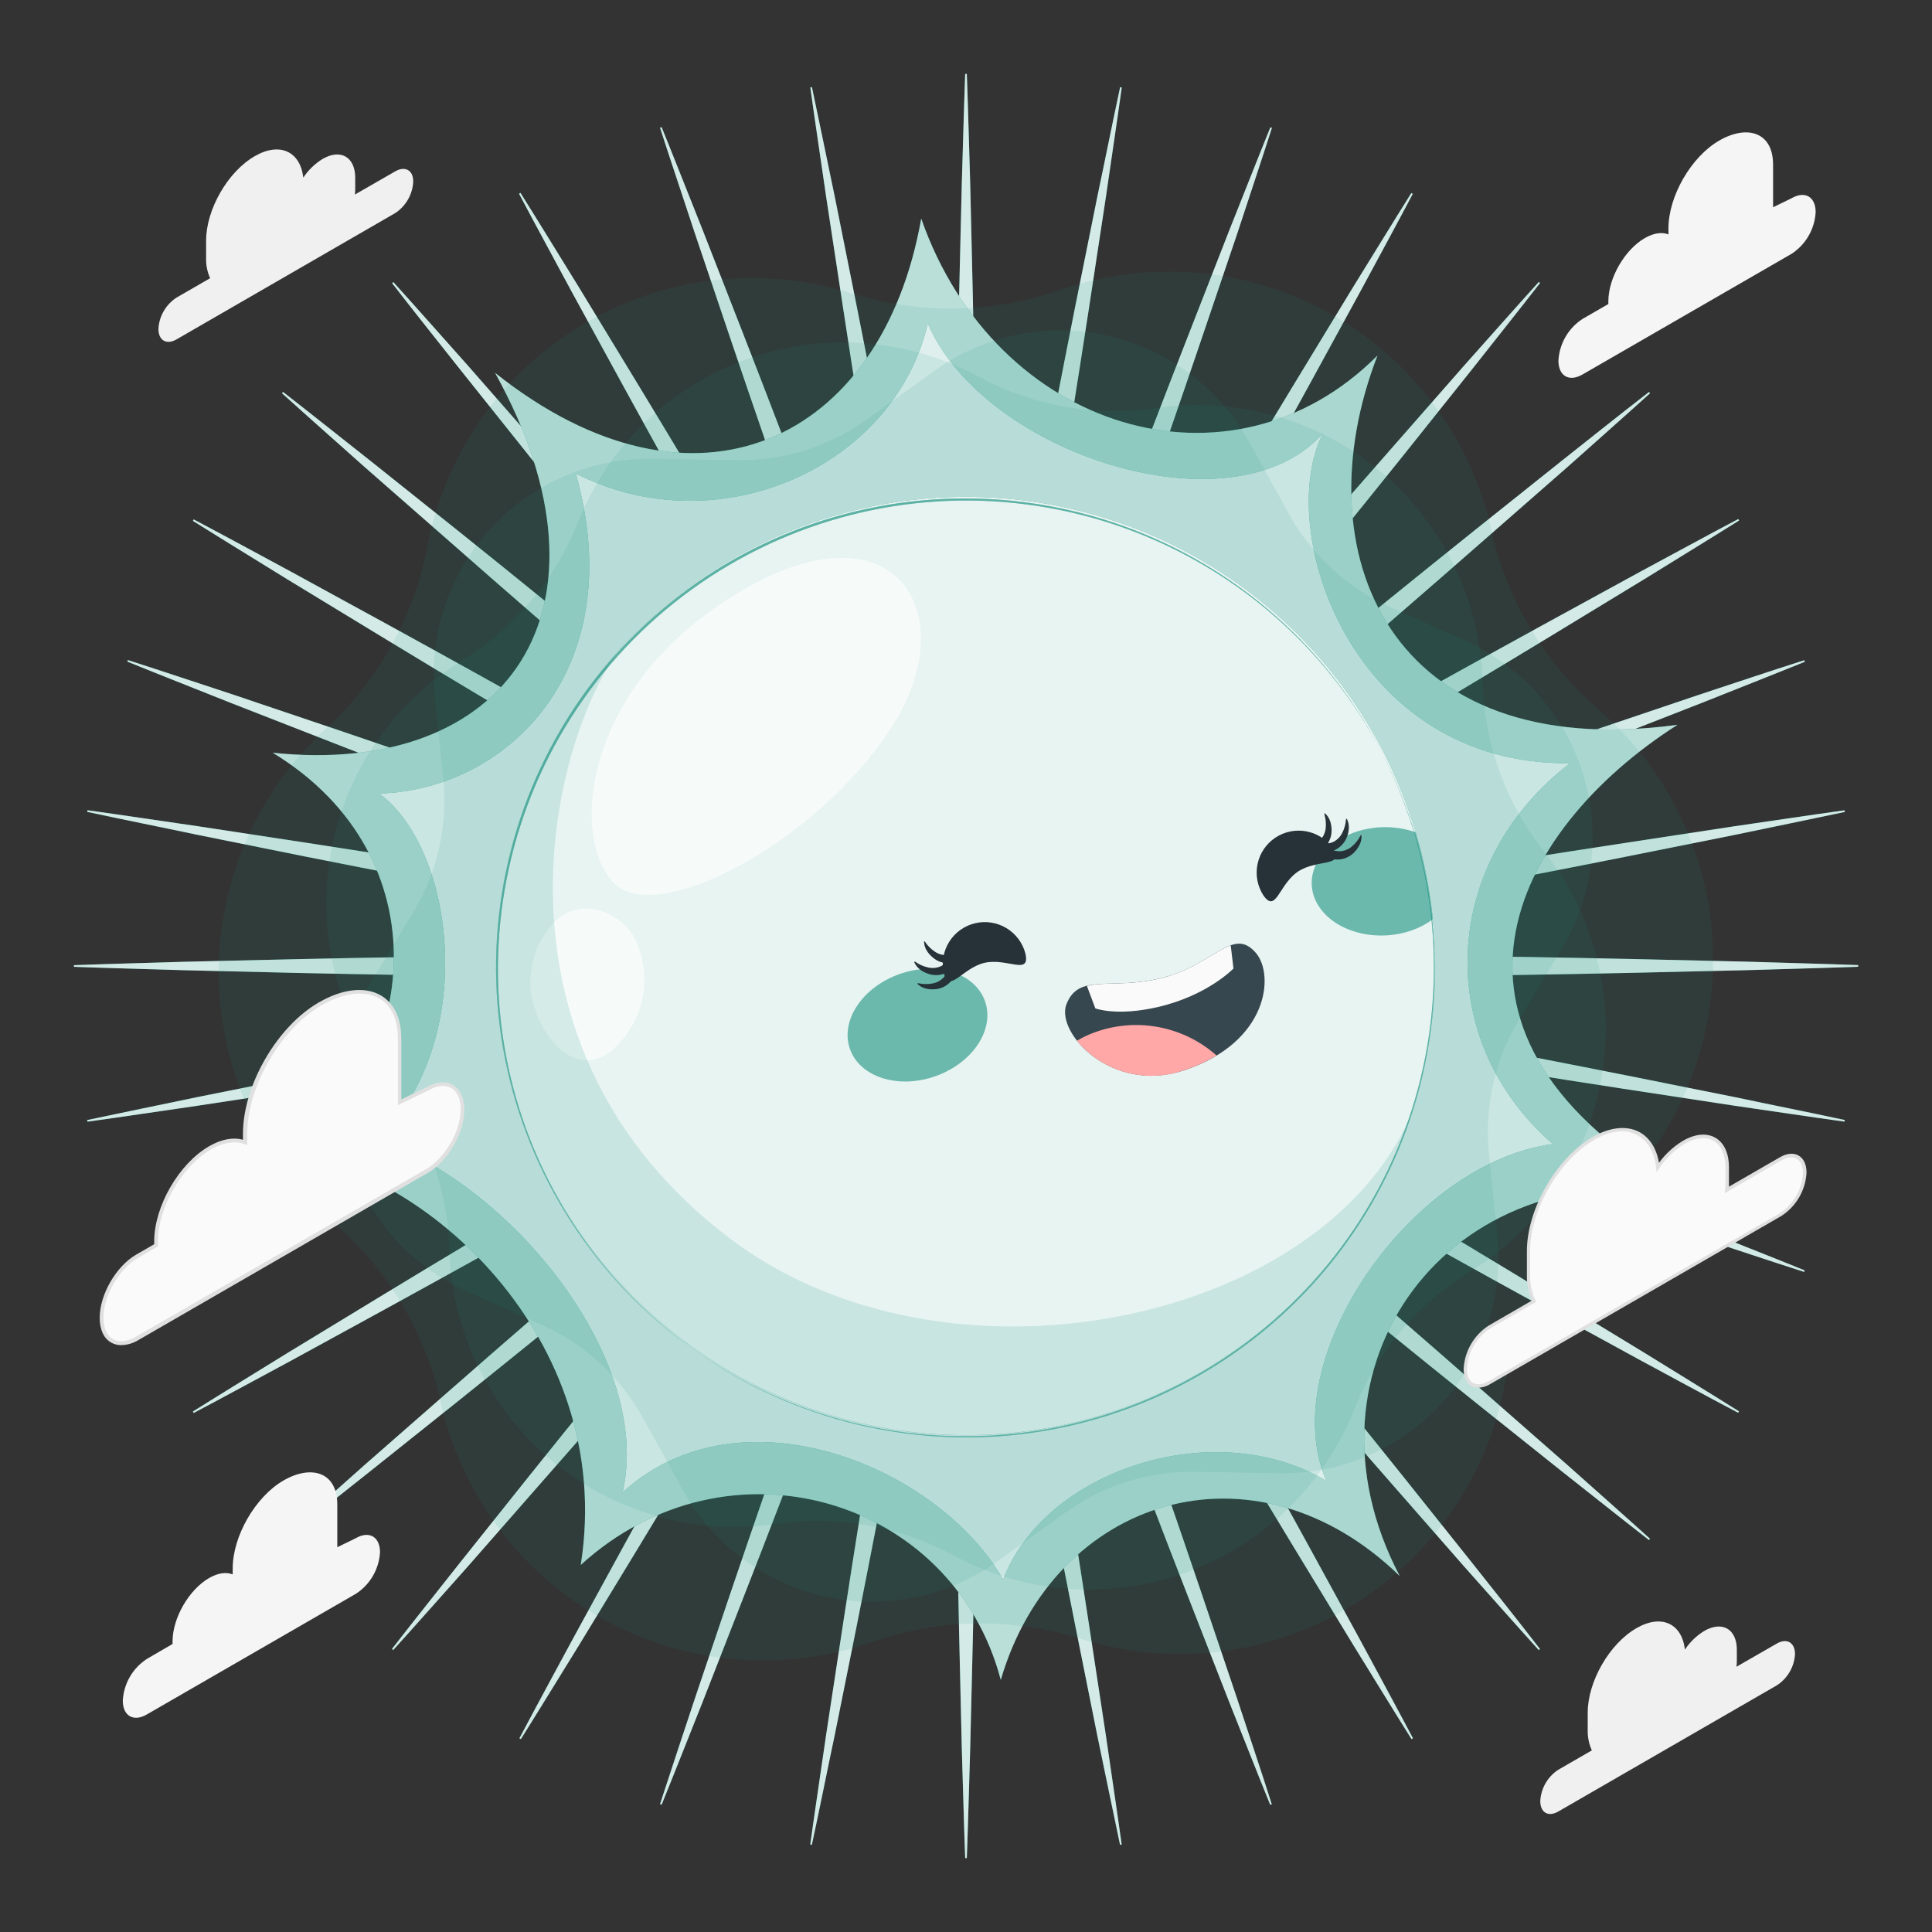 <svg width="333" height="333" viewBox="0 0 333 333" fill="none" xmlns="http://www.w3.org/2000/svg">
<rect x="0" y="0" width="333" height="333" fill="#333333" stroke="none"/>
<path d="M165.914 166.5C164.482 163.297 164.369 160.093 164.376 156.89L164.262 147.279C164.149 140.872 164.196 134.459 164.196 128.052C164.256 115.238 164.456 102.424 164.642 89.61C164.828 76.796 165.028 63.976 165.308 51.162L165.768 31.968C165.967 25.561 166.121 19.154 166.36 12.741H166.64C166.88 19.154 167.033 25.561 167.233 31.968L167.679 51.189C167.972 64.003 168.132 76.823 168.345 89.637C168.558 102.451 168.731 115.265 168.791 128.078C168.791 134.485 168.838 140.899 168.725 147.306L168.611 156.916C168.611 160.12 168.505 163.323 167.073 166.527L165.914 166.5Z" fill="#18927F"/>
<path d="M165.921 166.6C163.956 163.696 163.29 160.559 162.737 157.403L160.959 147.959C159.734 141.665 158.668 135.351 157.549 129.038C155.391 116.384 153.36 103.73 151.315 91.076C149.271 78.422 147.246 65.768 145.321 53.114L142.424 34.106C141.512 27.759 140.546 21.452 139.667 15.072L139.947 15.025C141.279 21.292 142.557 27.573 143.869 33.853L147.646 52.701C150.163 65.275 152.541 77.869 154.972 90.45C157.403 103.03 159.8 115.624 162.091 128.232C163.203 134.539 164.356 140.846 165.361 147.173L166.92 156.657C167.479 159.813 167.925 162.99 167.073 166.394L165.921 166.6Z" fill="#18927F"/>
<path d="M165.947 166.7C163.51 164.176 162.311 161.205 161.212 158.195L157.842 149.184C155.544 143.19 153.393 137.163 151.182 131.142C146.86 119.081 142.664 106.966 138.455 94.865C134.246 82.764 130.05 70.643 125.941 58.501L119.793 40.286C117.795 34.199 115.737 28.125 113.766 22.018L114.039 21.925C116.45 27.865 118.788 33.833 121.165 39.787L128.158 57.696C132.82 69.637 137.349 81.625 141.951 93.593C146.553 105.561 151.075 117.569 155.518 129.557C157.709 135.551 159.94 141.585 162.031 147.646L165.215 156.716C166.307 159.727 167.299 162.77 167.053 166.274L165.947 166.7Z" fill="#18927F"/>
<path d="M165.994 166.793C163.15 164.735 161.452 162.018 159.853 159.241L154.952 150.976C151.622 145.481 148.485 139.907 145.281 134.359C138.928 123.23 132.694 112.028 126.447 100.839C120.2 89.65 113.966 78.448 107.799 67.206L98.568 50.336C95.531 44.689 92.461 39.061 89.464 33.393L89.71 33.247C93.12 38.681 96.457 44.149 99.834 49.604L109.823 66.027C116.483 76.976 123.024 88.005 129.63 98.981C136.237 109.957 142.777 120.959 149.244 132.054C152.447 137.602 155.684 143.13 158.794 148.704L163.503 157.083C165.108 159.86 166.613 162.69 166.973 166.18L165.994 166.793Z" fill="#18927F"/>
<path d="M166.047 166.88C162.897 165.341 160.752 162.957 158.721 160.506L152.454 153.213C148.252 148.378 144.169 143.443 140.046 138.561C131.855 128.698 123.776 118.754 115.678 108.818C107.579 98.881 99.5 88.938 91.482 78.934L79.494 63.916C75.498 58.881 71.502 53.873 67.586 48.811L67.805 48.631C72.108 53.387 76.344 58.195 80.613 62.977L93.24 77.389C101.705 87.02 110.057 96.737 118.475 106.4C126.893 116.064 135.245 125.787 143.53 135.564C147.646 140.473 151.801 145.355 155.831 150.336L161.925 157.769C163.983 160.226 165.961 162.75 166.926 166.12L166.047 166.88Z" fill="#18927F"/>
<path d="M166.12 166.953C162.75 165.987 160.226 164.009 157.769 161.951L150.336 155.844C145.355 151.815 140.473 147.659 135.564 143.543C125.787 135.258 116.104 126.893 106.4 118.488C96.697 110.083 87.02 101.732 77.389 93.24L62.95 80.586C58.169 76.317 53.36 72.081 48.605 67.779L48.785 67.559C53.846 71.495 58.855 75.498 63.889 79.467L78.908 91.455C88.898 99.447 98.828 107.586 108.791 115.644C118.755 123.703 128.678 131.821 138.535 140.013C143.443 144.136 148.378 148.218 153.187 152.421L160.506 158.695C162.957 160.752 165.341 162.897 166.88 166.021L166.12 166.953Z" fill="#18927F"/>
<path d="M166.207 167.006C162.717 166.647 159.887 165.141 157.11 163.536L148.731 158.828C143.13 155.717 137.602 152.481 132.081 149.277C121.012 142.81 110.01 136.23 99.008 129.664C88.005 123.097 76.976 116.55 66.027 109.89L49.604 99.9C44.149 96.523 38.681 93.187 33.247 89.777L33.393 89.53C39.061 92.527 44.715 95.598 50.336 98.635L67.206 107.859C78.448 114.013 89.624 120.286 100.839 126.507C112.055 132.727 123.21 138.928 134.359 145.281C139.907 148.485 145.481 151.648 150.976 154.952L159.241 159.84C162.018 161.438 164.735 163.137 166.793 165.981L166.207 167.006Z" fill="#18927F"/>
<path d="M166.3 167.053C162.797 167.299 159.753 166.307 156.743 165.215L147.672 162.031C141.612 159.94 135.604 157.709 129.584 155.518C117.596 151.075 105.608 146.507 93.62 141.951C81.632 137.396 69.644 132.82 57.722 128.158L39.813 121.165C33.859 118.788 27.892 116.45 21.951 114.039L22.045 113.773C28.152 115.738 34.226 117.769 40.313 119.767L58.528 125.914C70.669 130.023 82.764 134.259 94.892 138.428C107.02 142.597 119.107 146.833 131.169 151.155C137.163 153.347 143.223 155.498 149.211 157.815L158.202 161.205C161.212 162.304 164.196 163.503 166.707 165.941L166.3 167.053Z" fill="#18927F"/>
<path d="M166.4 167.079C162.997 167.932 159.82 167.486 156.663 166.926L147.186 165.368C140.859 164.362 134.532 163.21 128.245 162.098C115.638 159.807 103.05 157.389 90.463 154.978C77.876 152.567 65.288 150.15 52.714 147.652L33.86 143.856C27.579 142.524 21.299 141.285 15.032 139.933L15.078 139.654C21.432 140.533 27.732 141.498 34.113 142.411L53.12 145.308C65.774 147.246 78.428 149.304 91.082 151.302C103.736 153.3 116.39 155.378 129.044 157.536C135.358 158.655 141.698 159.72 147.965 160.946L157.409 162.724C160.566 163.277 163.703 163.943 166.607 165.907L166.4 167.079Z" fill="#18927F"/>
<path d="M166.5 167.086C163.297 168.518 160.093 168.631 156.89 168.625L147.279 168.738C140.872 168.851 134.459 168.804 128.052 168.804C115.238 168.744 102.424 168.545 89.61 168.358C76.796 168.172 63.976 167.972 51.162 167.692L31.968 167.233C25.561 167.033 19.154 166.88 12.747 166.64V166.36C19.154 166.12 25.561 165.967 31.968 165.767L51.189 165.321C64.003 165.028 76.823 164.868 89.637 164.655C102.451 164.442 115.265 164.269 128.079 164.209C134.485 164.209 140.899 164.162 147.306 164.276L156.916 164.389C160.12 164.389 163.323 164.495 166.527 165.927L166.5 167.086Z" fill="#18927F"/>
<path d="M166.6 167.079C163.696 169.044 160.559 169.71 157.403 170.263L147.959 172.041C141.665 173.267 135.351 174.332 129.038 175.451C116.384 177.609 103.73 179.64 91.076 181.685C78.422 183.729 65.768 185.754 53.114 187.679L34.106 190.576C27.759 191.488 21.452 192.454 15.072 193.333L15.025 193.053C21.292 191.721 27.573 190.443 33.853 189.131L52.701 185.354C65.275 182.837 77.869 180.459 90.45 178.028C103.03 175.598 115.624 173.2 128.232 170.909C134.539 169.797 140.846 168.645 147.173 167.639L156.657 166.08C159.814 165.521 162.99 165.075 166.394 165.927L166.6 167.079Z" fill="#18927F"/>
<path d="M166.7 167.053C164.176 169.49 161.205 170.689 158.195 171.788L149.184 175.158C143.19 177.456 137.163 179.607 131.142 181.818C119.081 186.14 106.966 190.336 94.865 194.545C82.764 198.754 70.643 202.95 58.502 207.059L40.286 213.207C34.199 215.205 28.125 217.262 22.018 219.201L21.925 218.934C27.866 216.523 33.833 214.186 39.787 211.808L57.696 204.815C69.637 200.153 81.625 195.624 93.593 191.022C105.561 186.42 117.569 181.898 129.557 177.456C135.551 175.265 141.585 173.033 147.646 170.942L156.717 167.759C159.727 166.666 162.77 165.674 166.274 165.921L166.7 167.053Z" fill="#18927F"/>
<path d="M166.793 167.006C164.735 169.85 162.018 171.548 159.241 173.147L150.976 178.048C145.481 181.378 139.907 184.515 134.359 187.719C123.23 194.072 112.028 200.306 100.839 206.553C89.65 212.8 78.448 219.034 67.206 225.201L50.336 234.432C44.689 237.469 39.061 240.539 33.393 243.536L33.247 243.29C38.681 239.88 44.149 236.543 49.604 233.167L66.027 223.177C76.976 216.517 88.005 209.976 98.981 203.37C109.957 196.763 120.959 190.223 132.055 183.756C137.602 180.553 143.13 177.316 148.705 174.206L157.083 169.497C159.86 167.892 162.691 166.387 166.18 166.027L166.793 167.006Z" fill="#18927F"/>
<path d="M166.88 166.953C165.341 170.103 162.957 172.248 160.506 174.279L153.213 180.546C148.378 184.748 143.443 188.831 138.561 192.953C128.705 201.145 118.754 209.224 108.818 217.322C98.881 225.421 88.938 233.5 78.934 241.512L63.916 253.5C58.881 257.496 53.873 261.492 48.811 265.408L48.631 265.188C53.387 260.885 58.195 256.65 62.977 252.381L77.389 239.76C87.02 231.295 96.737 222.943 106.4 214.525C116.064 206.107 125.787 197.755 135.564 189.47C140.473 185.354 145.355 181.199 150.336 177.169L157.769 171.075C160.226 169.017 162.75 167.039 166.12 166.074L166.88 166.953Z" fill="#18927F"/>
<path d="M166.953 166.88C165.987 170.25 164.009 172.774 161.951 175.231L155.844 182.664C151.815 187.645 147.659 192.527 143.543 197.436C135.258 207.213 126.893 216.896 118.488 226.6C110.083 236.303 101.732 245.98 93.24 255.611L80.586 270.05C76.317 274.832 72.081 279.64 67.779 284.395L67.559 284.215C71.495 279.154 75.498 274.146 79.467 269.111L91.455 254.092C99.447 244.102 107.592 234.172 115.651 224.209C123.71 214.246 131.828 204.322 140.02 194.465C144.142 189.557 148.225 184.622 152.427 179.813L158.695 172.494C160.752 170.043 162.897 167.659 166.021 166.12L166.953 166.88Z" fill="#18927F"/>
<path d="M167.006 166.793C166.647 170.283 165.142 173.113 163.536 175.891L158.828 184.269C155.718 189.87 152.481 195.398 149.277 200.919C142.811 211.988 136.23 222.99 129.664 233.993C123.097 244.995 116.55 256.024 109.89 266.973L99.9 283.396C96.523 288.851 93.187 294.319 89.777 299.753L89.531 299.607C92.528 293.939 95.598 288.285 98.635 282.664L107.859 265.794C114.013 254.552 120.286 243.376 126.507 232.161C132.727 220.946 138.928 209.79 145.281 198.641C148.485 193.093 151.648 187.519 154.952 182.025L159.84 173.759C161.439 170.982 163.137 168.265 165.981 166.207L167.006 166.793Z" fill="#18927F"/>
<path d="M167.053 166.7C167.299 170.203 166.307 173.247 165.215 176.257L162.031 185.328C159.94 191.388 157.709 197.396 155.518 203.416C151.075 215.438 146.507 227.392 141.951 239.38C137.396 251.368 132.82 263.356 128.158 275.278L121.165 293.187C118.788 299.141 116.45 305.108 114.039 311.049L113.766 310.955C115.764 304.848 117.762 298.774 119.793 292.687L125.941 274.472C130.05 262.331 134.286 250.236 138.455 238.115C142.624 225.994 146.86 213.893 151.182 201.831C153.373 195.837 155.524 189.777 157.842 183.789L161.232 174.798C162.331 171.788 163.53 168.804 165.967 166.294L167.053 166.7Z" fill="#18927F"/>
<path d="M167.079 166.6C167.932 170.003 167.486 173.18 166.926 176.337L165.368 185.814C164.362 192.141 163.21 198.468 162.098 204.755C159.807 217.362 157.389 229.95 154.978 242.537C152.567 255.125 150.15 267.712 147.652 280.286L143.856 299.141C142.524 305.421 141.285 311.701 139.933 317.968L139.654 317.922C140.533 311.568 141.498 305.234 142.411 298.887L145.308 279.88C147.246 267.226 149.304 254.572 151.302 241.918C153.3 229.264 155.378 216.61 157.536 203.956C158.655 197.642 159.72 191.302 160.946 185.035L162.724 175.591C163.277 172.434 163.943 169.297 165.907 166.393L167.079 166.6Z" fill="#18927F"/>
<path d="M167.086 166.5C168.518 169.703 168.631 172.907 168.625 176.11L168.738 185.721C168.851 192.128 168.804 198.541 168.804 204.948C168.744 217.762 168.545 230.576 168.358 243.39C168.172 256.204 167.972 269.024 167.692 281.838L167.233 301.032C167.033 307.439 166.88 313.846 166.64 320.259H166.36C166.12 313.846 165.967 307.439 165.767 301.032L165.321 281.811C165.028 268.997 164.868 256.177 164.655 243.363C164.442 230.549 164.269 217.735 164.209 204.922C164.209 198.515 164.162 192.101 164.276 185.694L164.389 176.084C164.389 172.88 164.495 169.677 165.927 166.473L167.086 166.5Z" fill="#18927F"/>
<path d="M167.08 166.4C169.044 169.304 169.71 172.441 170.263 175.598L172.041 185.041C173.267 191.335 174.332 197.649 175.451 203.963C177.609 216.617 179.64 229.271 181.685 241.925C183.73 254.579 185.754 267.233 187.679 279.887L190.576 298.894C191.488 305.241 192.454 311.548 193.333 317.928L193.054 317.975C191.722 311.708 190.443 305.428 189.131 299.147L185.355 280.299C182.837 267.725 180.46 255.131 178.029 242.551C175.598 229.97 173.2 217.376 170.909 204.768C169.797 198.461 168.645 192.154 167.639 185.827L166.081 176.344C165.521 173.187 165.075 170.01 165.927 166.607L167.08 166.4Z" fill="#18927F"/>
<path d="M167.053 166.3C169.491 168.824 170.689 171.795 171.788 174.805L175.158 183.816C177.456 189.81 179.607 195.804 181.818 201.858C186.141 213.919 190.336 226.034 194.545 238.142C198.755 250.249 202.95 262.357 207.06 274.499L213.207 292.714C215.205 298.801 217.263 304.875 219.201 310.982L218.934 311.075C216.523 305.135 214.186 299.167 211.808 293.213L204.815 275.304C200.153 263.363 195.624 251.375 191.022 239.407C186.42 227.439 181.898 215.431 177.456 203.443C175.265 197.449 173.034 191.415 170.942 185.354L167.759 176.284C166.667 173.273 165.674 170.23 165.921 166.726L167.053 166.3Z" fill="#18927F"/>
<path d="M167.006 166.207C169.85 168.265 171.548 170.982 173.147 173.759L178.048 182.025C181.378 187.519 184.515 193.093 187.719 198.641C194.072 209.77 200.306 220.972 206.553 232.161C212.8 243.35 219.034 254.552 225.201 265.794L234.432 282.664C237.469 288.311 240.539 293.939 243.536 299.607L243.29 299.753C239.88 294.319 236.543 288.851 233.167 283.396L223.177 266.973C216.517 256.024 209.976 244.995 203.37 234.019C196.763 223.043 190.223 212.041 183.756 200.946C180.553 195.398 177.316 189.87 174.206 184.296L169.497 175.917C167.892 173.14 166.387 170.31 166.027 166.82L167.006 166.207Z" fill="#18927F"/>
<path d="M166.953 166.12C170.103 167.659 172.248 170.043 174.279 172.494L180.573 179.82C184.775 184.655 188.858 189.59 192.98 194.472C201.172 204.329 209.251 214.279 217.349 224.216C225.448 234.152 233.526 244.096 241.538 254.099L253.526 269.117C257.522 274.152 261.518 279.161 265.434 284.222L265.214 284.402C260.912 279.647 256.676 274.838 252.407 270.056L239.76 255.611C231.295 245.98 222.943 236.263 214.525 226.6C206.107 216.936 197.755 207.213 189.47 197.436C185.354 192.527 181.199 187.645 177.169 182.664L171.075 175.231C169.017 172.774 167.039 170.25 166.074 166.88L166.953 166.12Z" fill="#18927F"/>
<path d="M166.88 166.047C170.25 167.013 172.774 168.991 175.231 171.049L182.664 177.156C187.645 181.152 192.527 185.341 197.436 189.457C207.213 197.742 216.896 206.107 226.6 214.512C236.303 222.917 245.98 231.282 255.611 239.747L270.05 252.414C274.832 256.683 279.64 260.919 284.395 265.221L284.215 265.441C279.154 261.505 274.146 257.502 269.111 253.533L254.092 241.545C244.102 233.553 234.172 225.414 224.209 217.356C214.246 209.297 204.322 201.172 194.472 192.98C189.564 188.858 184.629 184.775 179.82 180.573L172.494 174.306C170.043 172.248 167.659 170.103 166.12 166.98L166.88 166.047Z" fill="#18927F"/>
<path d="M166.793 165.994C170.283 166.354 173.113 167.859 175.891 169.464L184.269 174.172C189.87 177.283 195.398 180.519 200.919 183.723C211.988 190.19 222.984 196.77 233.993 203.337C245.001 209.903 255.971 216.483 266.946 223.143L283.37 233.133C288.824 236.51 294.292 239.847 299.727 243.257L299.58 243.503C293.913 240.506 288.258 237.436 282.637 234.399L265.767 225.175C254.525 219.021 243.35 212.747 232.134 206.527C220.919 200.306 209.79 194.072 198.641 187.719C193.093 184.515 187.519 181.352 182.025 178.048L173.759 173.16C170.982 171.562 168.265 169.83 166.207 167.02L166.793 165.994Z" fill="#18927F"/>
<path d="M166.7 165.947C170.203 165.701 173.247 166.693 176.257 167.785L185.328 170.969C191.389 173.06 197.396 175.291 203.416 177.482C215.438 181.925 227.392 186.493 239.38 191.049C251.368 195.604 263.356 200.18 275.278 204.842L293.187 211.835C299.141 214.212 305.108 216.55 311.049 218.961L310.955 219.227C304.848 217.263 298.774 215.231 292.687 213.233L274.472 207.086C262.331 202.977 250.236 198.741 238.108 194.572C225.981 190.403 213.899 186.14 201.838 181.818C195.844 179.627 189.783 177.476 183.796 175.158L174.805 171.768C171.795 170.669 168.811 169.47 166.3 167.033L166.7 165.947Z" fill="#18927F"/>
<path d="M166.6 165.921C170.003 165.068 173.18 165.514 176.337 166.074L185.814 167.632C192.141 168.638 198.468 169.79 204.755 170.902C217.363 173.193 229.95 175.611 242.537 178.022C255.125 180.433 267.712 182.85 280.286 185.348L299.134 189.124C305.414 190.456 311.695 191.695 317.962 193.047L317.915 193.326C311.562 192.447 305.228 191.482 298.881 190.569L279.873 187.672C267.219 185.734 254.565 183.676 241.911 181.678C229.257 179.68 216.603 177.602 203.949 175.444C197.636 174.325 191.295 173.26 185.028 172.034L175.584 170.256C172.428 169.703 169.291 169.037 166.387 167.073L166.6 165.921Z" fill="#18927F"/>
<path d="M166.5 165.914C169.703 164.482 172.907 164.369 176.11 164.375L185.721 164.262C192.128 164.149 198.541 164.196 204.948 164.196C217.762 164.256 230.576 164.455 243.39 164.642C256.204 164.828 269.024 165.028 281.838 165.308L301.059 165.754C307.466 165.954 313.872 166.107 320.279 166.347V166.627C313.872 166.866 307.466 167.02 301.059 167.219L281.838 167.666C269.024 167.959 256.204 168.118 243.39 168.332C230.576 168.545 217.762 168.718 204.948 168.778C198.541 168.778 192.128 168.824 185.721 168.711L176.11 168.598C172.907 168.598 169.703 168.491 166.5 167.059V165.914Z" fill="#18927F"/>
<path d="M166.4 165.921C169.304 163.956 172.441 163.29 175.598 162.737L185.041 160.959C191.335 159.733 197.649 158.668 203.963 157.549C216.617 155.391 229.271 153.36 241.925 151.315C254.579 149.271 267.233 147.246 279.887 145.321L298.894 142.424C305.241 141.512 311.548 140.546 317.928 139.667L317.975 139.947C311.708 141.279 305.428 142.557 299.147 143.869L280.299 147.646C267.725 150.163 255.131 152.541 242.551 154.972C229.97 157.402 217.376 159.8 204.768 162.091C198.461 163.203 192.154 164.355 185.827 165.361L176.344 166.92C173.187 167.479 170.01 167.925 166.607 167.073L166.4 165.921Z" fill="#18927F"/>
<path d="M166.3 165.947C168.824 163.51 171.795 162.311 174.805 161.212L183.816 157.842C189.81 155.544 195.804 153.393 201.858 151.182C213.919 146.86 226.034 142.664 238.135 138.455C250.236 134.246 262.357 130.05 274.499 125.941L292.714 119.793C298.801 117.795 304.875 115.737 310.982 113.799L311.075 114.066C305.135 116.477 299.167 118.814 293.213 121.192L275.305 128.185C263.363 132.847 251.375 137.376 239.407 141.978C227.439 146.58 215.431 151.102 203.443 155.544C197.449 157.735 191.415 159.967 185.355 162.058L176.284 165.241C173.273 166.334 170.23 167.326 166.727 167.079L166.3 165.947Z" fill="#18927F"/>
<path d="M166.207 165.994C168.265 163.15 170.982 161.452 173.759 159.853L182.025 154.952C187.519 151.622 193.093 148.485 198.641 145.281C209.77 138.928 220.972 132.694 232.161 126.447C243.35 120.2 254.552 113.966 265.794 107.799L282.664 98.568C288.311 95.531 293.939 92.461 299.607 89.464L299.753 89.71C294.319 93.12 288.851 96.457 283.396 99.834L266.973 109.823C256.024 116.483 244.995 123.024 234.019 129.63C223.043 136.237 212.041 142.777 200.946 149.244C195.398 152.447 189.87 155.684 184.296 158.794L175.917 163.503C173.14 165.108 170.31 166.613 166.82 166.973L166.207 165.994Z" fill="#18927F"/>
<path d="M166.12 166.047C167.659 162.897 170.043 160.752 172.494 158.721L179.82 152.427C184.655 148.225 189.59 144.142 194.472 140.02C204.329 131.828 214.279 123.749 224.216 115.651C234.152 107.552 244.096 99.474 254.099 91.462L269.117 79.474C274.152 75.478 279.161 71.482 284.222 67.566L284.402 67.785C279.647 72.088 274.838 76.324 270.056 80.593L255.611 93.24C245.98 101.705 236.263 110.056 226.6 118.475C216.936 126.893 207.213 135.245 197.436 143.53C192.527 147.646 187.645 151.801 182.664 155.831L175.231 161.925C172.774 163.982 170.25 165.961 166.88 166.926L166.12 166.047Z" fill="#18927F"/>
<path d="M166.047 166.12C167.013 162.75 168.991 160.226 171.049 157.769L177.156 150.336C181.152 145.355 185.341 140.473 189.457 135.564C197.742 125.787 206.107 116.104 214.512 106.4C222.917 96.697 231.282 87.02 239.747 77.389L252.414 62.95C256.683 58.169 260.919 53.36 265.221 48.605L265.441 48.785C261.505 53.846 257.502 58.855 253.533 63.889L241.545 78.908C233.553 88.898 225.414 98.828 217.356 108.791C209.297 118.755 201.172 128.671 192.98 138.528C188.858 143.436 184.775 148.372 180.573 153.18L174.306 160.506C172.248 162.957 170.103 165.341 166.98 166.88L166.047 166.12Z" fill="#18927F"/>
<path d="M165.994 166.207C166.354 162.717 167.859 159.887 169.464 157.109L174.172 148.731C177.283 143.13 180.519 137.602 183.723 132.081C190.19 121.012 196.77 110.01 203.337 99.008C209.903 88.005 216.483 77.03 223.143 66.054L233.133 49.63C236.51 44.176 239.847 38.708 243.257 33.273L243.503 33.42C240.506 39.088 237.436 44.742 234.399 50.363L225.175 67.233C219.021 78.475 212.747 89.65 206.527 100.866C200.306 112.081 194.072 123.21 187.719 134.359C184.515 139.907 181.352 145.481 178.048 150.976L173.16 159.241C171.562 162.018 169.83 164.735 167.02 166.793L165.994 166.207Z" fill="#18927F"/>
<path d="M165.947 166.3C165.701 162.797 166.693 159.753 167.786 156.743L170.969 147.672C173.06 141.612 175.291 135.604 177.483 129.584C181.925 117.596 186.493 105.608 191.049 93.62C195.604 81.632 200.18 69.644 204.842 57.722L211.835 39.813C214.212 33.859 216.55 27.892 218.961 21.951L219.227 22.045C217.263 28.152 215.231 34.226 213.233 40.313L207.06 58.522C202.95 70.663 198.715 82.757 194.545 94.885C190.376 107.013 186.141 119.101 181.818 131.162C179.627 137.156 177.476 143.217 175.158 149.204L171.768 158.195C170.669 161.205 169.471 164.189 167.033 166.7L165.947 166.3Z" fill="#18927F"/>
<path d="M165.921 166.4C165.068 162.997 165.514 159.82 166.074 156.663L167.632 147.186C168.638 140.859 169.79 134.532 170.902 128.245C173.193 115.638 175.611 103.05 178.022 90.463C180.433 77.875 182.85 65.288 185.348 52.714L189.144 33.859C190.476 27.579 191.715 21.299 193.067 15.032L193.346 15.078C192.467 21.432 191.502 27.732 190.589 34.112L187.692 53.12C185.754 65.774 183.696 78.428 181.698 91.082C179.7 103.736 177.622 116.39 175.464 129.044C174.345 135.358 173.28 141.698 172.054 147.965L170.276 157.409C169.723 160.566 169.057 163.703 167.093 166.607L165.921 166.4Z" fill="#18927F"/>
<g opacity="0.9">
<path opacity="0.9" d="M165.914 166.5C164.482 163.297 164.369 160.093 164.376 156.89L164.262 147.279C164.149 140.872 164.196 134.459 164.196 128.052C164.256 115.238 164.456 102.424 164.642 89.61C164.828 76.796 165.028 63.976 165.308 51.162L165.768 31.968C165.967 25.561 166.121 19.154 166.36 12.741H166.64C166.88 19.154 167.033 25.561 167.233 31.968L167.679 51.189C167.972 64.003 168.132 76.823 168.345 89.637C168.558 102.451 168.731 115.265 168.791 128.078C168.791 134.485 168.838 140.899 168.725 147.306L168.611 156.916C168.611 160.12 168.505 163.323 167.073 166.527L165.914 166.5Z" fill="white"/>
<path opacity="0.9" d="M165.921 166.6C163.956 163.696 163.29 160.559 162.737 157.403L160.959 147.959C159.734 141.665 158.668 135.351 157.549 129.038C155.391 116.384 153.36 103.73 151.315 91.076C149.271 78.422 147.246 65.768 145.321 53.114L142.424 34.106C141.512 27.759 140.546 21.452 139.667 15.072L139.947 15.025C141.279 21.292 142.557 27.573 143.869 33.853L147.646 52.701C150.163 65.275 152.541 77.869 154.972 90.45C157.403 103.03 159.8 115.624 162.091 128.232C163.203 134.539 164.356 140.846 165.361 147.173L166.92 156.657C167.479 159.813 167.925 162.99 167.073 166.394L165.921 166.6Z" fill="white"/>
<path opacity="0.9" d="M165.947 166.7C163.51 164.176 162.311 161.205 161.212 158.195L157.842 149.184C155.544 143.19 153.393 137.163 151.182 131.142C146.86 119.081 142.664 106.966 138.455 94.865C134.246 82.764 130.05 70.643 125.941 58.501L119.793 40.286C117.795 34.199 115.737 28.125 113.766 22.018L114.039 21.925C116.45 27.865 118.788 33.833 121.165 39.787L128.158 57.696C132.82 69.637 137.349 81.625 141.951 93.593C146.553 105.561 151.075 117.569 155.518 129.557C157.709 135.551 159.94 141.585 162.031 147.646L165.215 156.716C166.307 159.727 167.299 162.77 167.053 166.274L165.947 166.7Z" fill="white"/>
<path opacity="0.9" d="M165.994 166.793C163.15 164.735 161.452 162.018 159.853 159.241L154.952 150.976C151.622 145.481 148.485 139.907 145.281 134.359C138.928 123.23 132.694 112.028 126.447 100.839C120.2 89.65 113.966 78.448 107.799 67.206L98.568 50.336C95.531 44.689 92.461 39.061 89.464 33.393L89.71 33.247C93.12 38.681 96.457 44.149 99.834 49.604L109.823 66.027C116.483 76.976 123.024 88.005 129.63 98.981C136.237 109.957 142.777 120.959 149.244 132.054C152.447 137.602 155.684 143.13 158.794 148.704L163.503 157.083C165.108 159.86 166.613 162.69 166.973 166.18L165.994 166.793Z" fill="white"/>
<path opacity="0.9" d="M166.047 166.88C162.897 165.341 160.752 162.957 158.721 160.506L152.454 153.213C148.252 148.378 144.169 143.443 140.046 138.561C131.855 128.698 123.776 118.754 115.678 108.818C107.579 98.881 99.5 88.938 91.482 78.934L79.494 63.916C75.498 58.881 71.502 53.873 67.586 48.811L67.805 48.631C72.108 53.387 76.344 58.195 80.613 62.977L93.24 77.389C101.705 87.02 110.057 96.737 118.475 106.4C126.893 116.064 135.245 125.787 143.53 135.564C147.646 140.473 151.801 145.355 155.831 150.336L161.925 157.769C163.983 160.226 165.961 162.75 166.926 166.12L166.047 166.88Z" fill="white"/>
<path opacity="0.9" d="M166.12 166.953C162.75 165.987 160.226 164.009 157.769 161.951L150.336 155.844C145.355 151.815 140.473 147.659 135.564 143.543C125.787 135.258 116.104 126.893 106.4 118.488C96.697 110.083 87.02 101.732 77.389 93.24L62.95 80.586C58.169 76.317 53.36 72.081 48.605 67.779L48.785 67.559C53.846 71.495 58.855 75.498 63.889 79.467L78.908 91.455C88.898 99.447 98.828 107.586 108.791 115.644C118.755 123.703 128.678 131.821 138.535 140.013C143.443 144.136 148.378 148.218 153.187 152.421L160.506 158.695C162.957 160.752 165.341 162.897 166.88 166.021L166.12 166.953Z" fill="white"/>
<path opacity="0.9" d="M166.207 167.006C162.717 166.647 159.887 165.141 157.11 163.536L148.731 158.828C143.13 155.717 137.602 152.481 132.081 149.277C121.012 142.81 110.01 136.23 99.008 129.664C88.005 123.097 76.976 116.55 66.027 109.89L49.604 99.9C44.149 96.523 38.681 93.187 33.247 89.777L33.393 89.53C39.061 92.527 44.715 95.598 50.336 98.635L67.206 107.859C78.448 114.013 89.624 120.286 100.839 126.507C112.055 132.727 123.21 138.928 134.359 145.281C139.907 148.485 145.481 151.648 150.976 154.952L159.241 159.84C162.018 161.438 164.735 163.137 166.793 165.981L166.207 167.006Z" fill="white"/>
<path opacity="0.9" d="M166.3 167.053C162.797 167.299 159.753 166.307 156.743 165.215L147.672 162.031C141.612 159.94 135.604 157.709 129.584 155.518C117.596 151.075 105.608 146.507 93.62 141.951C81.632 137.396 69.644 132.82 57.722 128.158L39.813 121.165C33.859 118.788 27.892 116.45 21.951 114.039L22.045 113.773C28.152 115.738 34.226 117.769 40.313 119.767L58.528 125.914C70.669 130.023 82.764 134.259 94.892 138.428C107.02 142.597 119.107 146.833 131.169 151.155C137.163 153.347 143.223 155.498 149.211 157.815L158.202 161.205C161.212 162.304 164.196 163.503 166.707 165.941L166.3 167.053Z" fill="white"/>
<path opacity="0.9" d="M166.4 167.079C162.997 167.932 159.82 167.486 156.663 166.926L147.186 165.368C140.859 164.362 134.532 163.21 128.245 162.098C115.638 159.807 103.05 157.389 90.463 154.978C77.876 152.567 65.288 150.15 52.714 147.652L33.86 143.856C27.579 142.524 21.299 141.285 15.032 139.933L15.078 139.654C21.432 140.533 27.732 141.498 34.113 142.411L53.12 145.308C65.774 147.246 78.428 149.304 91.082 151.302C103.736 153.3 116.39 155.378 129.044 157.536C135.358 158.655 141.698 159.72 147.965 160.946L157.409 162.724C160.566 163.277 163.703 163.943 166.607 165.907L166.4 167.079Z" fill="white"/>
<path opacity="0.9" d="M166.5 167.086C163.297 168.518 160.093 168.631 156.89 168.625L147.279 168.738C140.872 168.851 134.459 168.804 128.052 168.804C115.238 168.744 102.424 168.545 89.61 168.358C76.796 168.172 63.976 167.972 51.162 167.692L31.968 167.233C25.561 167.033 19.154 166.88 12.747 166.64V166.36C19.154 166.12 25.561 165.967 31.968 165.767L51.189 165.321C64.003 165.028 76.823 164.868 89.637 164.655C102.451 164.442 115.265 164.269 128.079 164.209C134.485 164.209 140.899 164.162 147.306 164.276L156.916 164.389C160.12 164.389 163.323 164.495 166.527 165.927L166.5 167.086Z" fill="white"/>
<path opacity="0.9" d="M166.6 167.079C163.696 169.044 160.559 169.71 157.403 170.263L147.959 172.041C141.665 173.267 135.351 174.332 129.038 175.451C116.384 177.609 103.73 179.64 91.076 181.685C78.422 183.729 65.768 185.754 53.114 187.679L34.106 190.576C27.759 191.488 21.452 192.454 15.072 193.333L15.025 193.053C21.292 191.721 27.573 190.443 33.853 189.131L52.701 185.354C65.275 182.837 77.869 180.459 90.45 178.028C103.03 175.598 115.624 173.2 128.232 170.909C134.539 169.797 140.846 168.645 147.173 167.639L156.657 166.08C159.814 165.521 162.99 165.075 166.394 165.927L166.6 167.079Z" fill="white"/>
<path opacity="0.9" d="M166.7 167.053C164.176 169.49 161.205 170.689 158.195 171.788L149.184 175.158C143.19 177.456 137.163 179.607 131.142 181.818C119.081 186.14 106.966 190.336 94.865 194.545C82.764 198.754 70.643 202.95 58.502 207.059L40.286 213.207C34.199 215.205 28.125 217.262 22.018 219.201L21.925 218.934C27.866 216.523 33.833 214.186 39.787 211.808L57.696 204.815C69.637 200.153 81.625 195.624 93.593 191.022C105.561 186.42 117.569 181.898 129.557 177.456C135.551 175.265 141.585 173.033 147.646 170.942L156.717 167.759C159.727 166.666 162.77 165.674 166.274 165.921L166.7 167.053Z" fill="white"/>
<path opacity="0.9" d="M166.793 167.006C164.735 169.85 162.018 171.548 159.241 173.147L150.976 178.048C145.481 181.378 139.907 184.515 134.359 187.719C123.23 194.072 112.028 200.306 100.839 206.553C89.65 212.8 78.448 219.034 67.206 225.201L50.336 234.432C44.689 237.469 39.061 240.539 33.393 243.536L33.247 243.29C38.681 239.88 44.149 236.543 49.604 233.167L66.027 223.177C76.976 216.517 88.005 209.976 98.981 203.37C109.957 196.763 120.959 190.223 132.055 183.756C137.602 180.553 143.13 177.316 148.705 174.206L157.083 169.497C159.86 167.892 162.691 166.387 166.18 166.027L166.793 167.006Z" fill="white"/>
<path opacity="0.9" d="M166.88 166.953C165.341 170.103 162.957 172.248 160.506 174.279L153.213 180.546C148.378 184.748 143.443 188.831 138.561 192.953C128.705 201.145 118.754 209.224 108.818 217.322C98.881 225.421 88.938 233.5 78.934 241.512L63.916 253.5C58.881 257.496 53.873 261.492 48.811 265.408L48.631 265.188C53.387 260.885 58.195 256.65 62.977 252.381L77.389 239.76C87.02 231.295 96.737 222.943 106.4 214.525C116.064 206.107 125.787 197.755 135.564 189.47C140.473 185.354 145.355 181.199 150.336 177.169L157.769 171.075C160.226 169.017 162.75 167.039 166.12 166.074L166.88 166.953Z" fill="white"/>
<path opacity="0.9" d="M166.953 166.88C165.987 170.25 164.009 172.774 161.951 175.231L155.844 182.664C151.815 187.645 147.659 192.527 143.543 197.436C135.258 207.213 126.893 216.896 118.488 226.6C110.083 236.303 101.732 245.98 93.24 255.611L80.586 270.05C76.317 274.832 72.081 279.64 67.779 284.395L67.559 284.215C71.495 279.154 75.498 274.146 79.467 269.111L91.455 254.092C99.447 244.102 107.592 234.172 115.651 224.209C123.71 214.246 131.828 204.322 140.02 194.465C144.142 189.557 148.225 184.622 152.427 179.813L158.695 172.494C160.752 170.043 162.897 167.659 166.021 166.12L166.953 166.88Z" fill="white"/>
<path opacity="0.9" d="M167.006 166.793C166.647 170.283 165.142 173.113 163.536 175.891L158.828 184.269C155.718 189.87 152.481 195.398 149.277 200.919C142.811 211.988 136.23 222.99 129.664 233.993C123.097 244.995 116.55 256.024 109.89 266.973L99.9 283.396C96.523 288.851 93.187 294.319 89.777 299.753L89.531 299.607C92.528 293.939 95.598 288.285 98.635 282.664L107.859 265.794C114.013 254.552 120.286 243.376 126.507 232.161C132.727 220.946 138.928 209.79 145.281 198.641C148.485 193.093 151.648 187.519 154.952 182.025L159.84 173.759C161.439 170.982 163.137 168.265 165.981 166.207L167.006 166.793Z" fill="white"/>
<path opacity="0.9" d="M167.053 166.7C167.299 170.203 166.307 173.247 165.215 176.257L162.031 185.328C159.94 191.388 157.709 197.396 155.518 203.416C151.075 215.438 146.507 227.392 141.951 239.38C137.396 251.368 132.82 263.356 128.158 275.278L121.165 293.187C118.788 299.141 116.45 305.108 114.039 311.049L113.766 310.955C115.764 304.848 117.762 298.774 119.793 292.687L125.941 274.472C130.05 262.331 134.286 250.236 138.455 238.115C142.624 225.994 146.86 213.893 151.182 201.831C153.373 195.837 155.524 189.777 157.842 183.789L161.232 174.798C162.331 171.788 163.53 168.804 165.967 166.294L167.053 166.7Z" fill="white"/>
<path opacity="0.9" d="M167.079 166.6C167.932 170.003 167.486 173.18 166.926 176.337L165.368 185.814C164.362 192.141 163.21 198.468 162.098 204.755C159.807 217.362 157.389 229.95 154.978 242.537C152.567 255.125 150.15 267.712 147.652 280.286L143.856 299.141C142.524 305.421 141.285 311.701 139.933 317.968L139.654 317.922C140.533 311.568 141.498 305.234 142.411 298.887L145.308 279.88C147.246 267.226 149.304 254.572 151.302 241.918C153.3 229.264 155.378 216.61 157.536 203.956C158.655 197.642 159.72 191.302 160.946 185.035L162.724 175.591C163.277 172.434 163.943 169.297 165.907 166.393L167.079 166.6Z" fill="white"/>
<path opacity="0.9" d="M167.086 166.5C168.518 169.703 168.631 172.907 168.625 176.11L168.738 185.721C168.851 192.128 168.804 198.541 168.804 204.948C168.744 217.762 168.545 230.576 168.358 243.39C168.172 256.204 167.972 269.024 167.692 281.838L167.233 301.032C167.033 307.439 166.88 313.846 166.64 320.259H166.36C166.12 313.846 165.967 307.439 165.767 301.032L165.321 281.811C165.028 268.997 164.868 256.177 164.655 243.363C164.442 230.549 164.269 217.735 164.209 204.922C164.209 198.515 164.162 192.101 164.276 185.694L164.389 176.084C164.389 172.88 164.495 169.677 165.927 166.473L167.086 166.5Z" fill="white"/>
<path opacity="0.9" d="M167.08 166.4C169.044 169.304 169.71 172.441 170.263 175.598L172.041 185.041C173.267 191.335 174.332 197.649 175.451 203.963C177.609 216.617 179.64 229.271 181.685 241.925C183.73 254.579 185.754 267.233 187.679 279.887L190.576 298.894C191.488 305.241 192.454 311.548 193.333 317.928L193.054 317.975C191.722 311.708 190.443 305.428 189.131 299.147L185.355 280.299C182.837 267.725 180.46 255.131 178.029 242.551C175.598 229.97 173.2 217.376 170.909 204.768C169.797 198.461 168.645 192.154 167.639 185.827L166.081 176.344C165.521 173.187 165.075 170.01 165.927 166.607L167.08 166.4Z" fill="white"/>
<path opacity="0.9" d="M167.053 166.3C169.491 168.824 170.689 171.795 171.788 174.805L175.158 183.816C177.456 189.81 179.607 195.804 181.818 201.858C186.141 213.919 190.336 226.034 194.545 238.142C198.755 250.249 202.95 262.357 207.06 274.499L213.207 292.714C215.205 298.801 217.263 304.875 219.201 310.982L218.934 311.075C216.523 305.135 214.186 299.167 211.808 293.213L204.815 275.304C200.153 263.363 195.624 251.375 191.022 239.407C186.42 227.439 181.898 215.431 177.456 203.443C175.265 197.449 173.034 191.415 170.942 185.354L167.759 176.284C166.667 173.273 165.674 170.23 165.921 166.726L167.053 166.3Z" fill="white"/>
<path opacity="0.9" d="M167.006 166.207C169.85 168.265 171.548 170.982 173.147 173.759L178.048 182.025C181.378 187.519 184.515 193.093 187.719 198.641C194.072 209.77 200.306 220.972 206.553 232.161C212.8 243.35 219.034 254.552 225.201 265.794L234.432 282.664C237.469 288.311 240.539 293.939 243.536 299.607L243.29 299.753C239.88 294.319 236.543 288.851 233.167 283.396L223.177 266.973C216.517 256.024 209.976 244.995 203.37 234.019C196.763 223.043 190.223 212.041 183.756 200.946C180.553 195.398 177.316 189.87 174.206 184.296L169.497 175.917C167.892 173.14 166.387 170.31 166.027 166.82L167.006 166.207Z" fill="white"/>
<path opacity="0.9" d="M166.953 166.12C170.103 167.659 172.248 170.043 174.279 172.494L180.573 179.82C184.775 184.655 188.858 189.59 192.98 194.472C201.172 204.329 209.251 214.279 217.349 224.216C225.448 234.152 233.526 244.096 241.538 254.099L253.526 269.117C257.522 274.152 261.518 279.161 265.434 284.222L265.214 284.402C260.912 279.647 256.676 274.838 252.407 270.056L239.76 255.611C231.295 245.98 222.943 236.263 214.525 226.6C206.107 216.936 197.755 207.213 189.47 197.436C185.354 192.527 181.199 187.645 177.169 182.664L171.075 175.231C169.017 172.774 167.039 170.25 166.074 166.88L166.953 166.12Z" fill="white"/>
<path opacity="0.9" d="M166.88 166.047C170.25 167.013 172.774 168.991 175.231 171.049L182.664 177.156C187.645 181.152 192.527 185.341 197.436 189.457C207.213 197.742 216.896 206.107 226.6 214.512C236.303 222.917 245.98 231.282 255.611 239.747L270.05 252.414C274.832 256.683 279.64 260.919 284.395 265.221L284.215 265.441C279.154 261.505 274.146 257.502 269.111 253.533L254.092 241.545C244.102 233.553 234.172 225.414 224.209 217.356C214.246 209.297 204.322 201.172 194.472 192.98C189.564 188.858 184.629 184.775 179.82 180.573L172.494 174.306C170.043 172.248 167.659 170.103 166.12 166.98L166.88 166.047Z" fill="white"/>
<path opacity="0.9" d="M166.793 165.994C170.283 166.354 173.113 167.859 175.891 169.464L184.269 174.172C189.87 177.283 195.398 180.519 200.919 183.723C211.988 190.19 222.984 196.77 233.993 203.337C245.001 209.903 255.971 216.483 266.946 223.143L283.37 233.133C288.824 236.51 294.292 239.847 299.727 243.257L299.58 243.503C293.913 240.506 288.258 237.436 282.637 234.399L265.767 225.175C254.525 219.021 243.35 212.747 232.134 206.527C220.919 200.306 209.79 194.072 198.641 187.719C193.093 184.515 187.519 181.352 182.025 178.048L173.759 173.16C170.982 171.562 168.265 169.83 166.207 167.02L166.793 165.994Z" fill="white"/>
<path opacity="0.9" d="M166.7 165.947C170.203 165.701 173.247 166.693 176.257 167.785L185.328 170.969C191.389 173.06 197.396 175.291 203.416 177.482C215.438 181.925 227.392 186.493 239.38 191.049C251.368 195.604 263.356 200.18 275.278 204.842L293.187 211.835C299.141 214.212 305.108 216.55 311.049 218.961L310.955 219.227C304.848 217.263 298.774 215.231 292.687 213.233L274.472 207.086C262.331 202.977 250.236 198.741 238.108 194.572C225.981 190.403 213.899 186.14 201.838 181.818C195.844 179.627 189.783 177.476 183.796 175.158L174.805 171.768C171.795 170.669 168.811 169.47 166.3 167.033L166.7 165.947Z" fill="white"/>
<path opacity="0.9" d="M166.6 165.921C170.003 165.068 173.18 165.514 176.337 166.074L185.814 167.632C192.141 168.638 198.468 169.79 204.755 170.902C217.363 173.193 229.95 175.611 242.537 178.022C255.125 180.433 267.712 182.85 280.286 185.348L299.134 189.124C305.414 190.456 311.695 191.695 317.962 193.047L317.915 193.326C311.562 192.447 305.228 191.482 298.881 190.569L279.873 187.672C267.219 185.734 254.565 183.676 241.911 181.678C229.257 179.68 216.603 177.602 203.949 175.444C197.636 174.325 191.295 173.26 185.028 172.034L175.584 170.256C172.428 169.703 169.291 169.037 166.387 167.073L166.6 165.921Z" fill="white"/>
<path opacity="0.9" d="M166.5 165.914C169.703 164.482 172.907 164.369 176.11 164.375L185.721 164.262C192.128 164.149 198.541 164.196 204.948 164.196C217.762 164.256 230.576 164.455 243.39 164.642C256.204 164.828 269.024 165.028 281.838 165.308L301.059 165.754C307.466 165.954 313.872 166.107 320.279 166.347V166.627C313.872 166.866 307.466 167.02 301.059 167.219L281.838 167.666C269.024 167.959 256.204 168.118 243.39 168.332C230.576 168.545 217.762 168.718 204.948 168.778C198.541 168.778 192.128 168.824 185.721 168.711L176.11 168.598C172.907 168.598 169.703 168.491 166.5 167.059V165.914Z" fill="white"/>
<path opacity="0.9" d="M166.4 165.921C169.304 163.956 172.441 163.29 175.598 162.737L185.041 160.959C191.335 159.733 197.649 158.668 203.963 157.549C216.617 155.391 229.271 153.36 241.925 151.315C254.579 149.271 267.233 147.246 279.887 145.321L298.894 142.424C305.241 141.512 311.548 140.546 317.928 139.667L317.975 139.947C311.708 141.279 305.428 142.557 299.147 143.869L280.299 147.646C267.725 150.163 255.131 152.541 242.551 154.972C229.97 157.402 217.376 159.8 204.768 162.091C198.461 163.203 192.154 164.355 185.827 165.361L176.344 166.92C173.187 167.479 170.01 167.925 166.607 167.073L166.4 165.921Z" fill="white"/>
<path opacity="0.9" d="M166.3 165.947C168.824 163.51 171.795 162.311 174.805 161.212L183.816 157.842C189.81 155.544 195.804 153.393 201.858 151.182C213.919 146.86 226.034 142.664 238.135 138.455C250.236 134.246 262.357 130.05 274.499 125.941L292.714 119.793C298.801 117.795 304.875 115.737 310.982 113.799L311.075 114.066C305.135 116.477 299.167 118.814 293.213 121.192L275.305 128.185C263.363 132.847 251.375 137.376 239.407 141.978C227.439 146.58 215.431 151.102 203.443 155.544C197.449 157.735 191.415 159.967 185.355 162.058L176.284 165.241C173.273 166.334 170.23 167.326 166.727 167.079L166.3 165.947Z" fill="white"/>
<path opacity="0.9" d="M166.207 165.994C168.265 163.15 170.982 161.452 173.759 159.853L182.025 154.952C187.519 151.622 193.093 148.485 198.641 145.281C209.77 138.928 220.972 132.694 232.161 126.447C243.35 120.2 254.552 113.966 265.794 107.799L282.664 98.568C288.311 95.531 293.939 92.461 299.607 89.464L299.753 89.71C294.319 93.12 288.851 96.457 283.396 99.834L266.973 109.823C256.024 116.483 244.995 123.024 234.019 129.63C223.043 136.237 212.041 142.777 200.946 149.244C195.398 152.447 189.87 155.684 184.296 158.794L175.917 163.503C173.14 165.108 170.31 166.613 166.82 166.973L166.207 165.994Z" fill="white"/>
<path opacity="0.9" d="M166.12 166.047C167.659 162.897 170.043 160.752 172.494 158.721L179.82 152.427C184.655 148.225 189.59 144.142 194.472 140.02C204.329 131.828 214.279 123.749 224.216 115.651C234.152 107.552 244.096 99.474 254.099 91.462L269.117 79.474C274.152 75.478 279.161 71.482 284.222 67.566L284.402 67.785C279.647 72.088 274.838 76.324 270.056 80.593L255.611 93.24C245.98 101.705 236.263 110.056 226.6 118.475C216.936 126.893 207.213 135.245 197.436 143.53C192.527 147.646 187.645 151.801 182.664 155.831L175.231 161.925C172.774 163.982 170.25 165.961 166.88 166.926L166.12 166.047Z" fill="white"/>
<path opacity="0.9" d="M166.047 166.12C167.013 162.75 168.991 160.226 171.049 157.769L177.156 150.336C181.152 145.355 185.341 140.473 189.457 135.564C197.742 125.787 206.107 116.104 214.512 106.4C222.917 96.697 231.282 87.02 239.747 77.389L252.414 62.95C256.683 58.169 260.919 53.36 265.221 48.605L265.441 48.785C261.505 53.846 257.502 58.855 253.533 63.889L241.545 78.908C233.553 88.898 225.414 98.828 217.356 108.791C209.297 118.755 201.172 128.671 192.98 138.528C188.858 143.436 184.775 148.372 180.573 153.18L174.306 160.506C172.248 162.957 170.103 165.341 166.98 166.88L166.047 166.12Z" fill="white"/>
<path opacity="0.9" d="M165.994 166.207C166.354 162.717 167.859 159.887 169.464 157.109L174.172 148.731C177.283 143.13 180.519 137.602 183.723 132.081C190.19 121.012 196.77 110.01 203.337 99.008C209.903 88.005 216.483 77.03 223.143 66.054L233.133 49.63C236.51 44.176 239.847 38.708 243.257 33.273L243.503 33.42C240.506 39.088 237.436 44.742 234.399 50.363L225.175 67.233C219.021 78.475 212.747 89.65 206.527 100.866C200.306 112.081 194.072 123.21 187.719 134.359C184.515 139.907 181.352 145.481 178.048 150.976L173.16 159.241C171.562 162.018 169.83 164.735 167.02 166.793L165.994 166.207Z" fill="white"/>
<path opacity="0.9" d="M165.947 166.3C165.701 162.797 166.693 159.753 167.786 156.743L170.969 147.672C173.06 141.612 175.291 135.604 177.483 129.584C181.925 117.596 186.493 105.608 191.049 93.62C195.604 81.632 200.18 69.644 204.842 57.722L211.835 39.813C214.212 33.859 216.55 27.892 218.961 21.951L219.227 22.045C217.263 28.152 215.231 34.226 213.233 40.313L207.06 58.522C202.95 70.663 198.715 82.757 194.545 94.885C190.376 107.013 186.141 119.101 181.818 131.162C179.627 137.156 177.476 143.217 175.158 149.204L171.768 158.195C170.669 161.205 169.471 164.189 167.033 166.7L165.947 166.3Z" fill="white"/>
<path opacity="0.9" d="M165.921 166.4C165.068 162.997 165.514 159.82 166.074 156.663L167.632 147.186C168.638 140.859 169.79 134.532 170.902 128.245C173.193 115.638 175.611 103.05 178.022 90.463C180.433 77.875 182.85 65.288 185.348 52.714L189.144 33.859C190.476 27.579 191.715 21.299 193.067 15.032L193.346 15.078C192.467 21.432 191.502 27.732 190.589 34.112L187.692 53.12C185.754 65.774 183.696 78.428 181.698 91.082C179.7 103.736 177.622 116.39 175.464 129.044C174.345 135.358 173.28 141.698 172.054 147.965L170.276 157.409C169.723 160.566 169.057 163.703 167.093 166.607L165.921 166.4Z" fill="white"/>
</g>
<path d="M237.429 61.272C224.256 95.198 239.367 131.688 289.131 124.928C260.613 143.103 242.124 178.488 290.782 205.794C249.85 198.295 222.264 235.544 241.252 271.628C216.164 247.279 181.685 258.062 172.494 289.55C164.189 258.035 125.428 246.653 100.1 269.73C106.32 230.236 72.221 201.025 49.75 199.134C72.321 183.816 76.437 147.652 47.006 129.743C87.199 133.979 108.059 105.315 85.328 64.262C119.78 91.695 152.028 76.017 158.781 37.676C171.615 74.399 212.301 86.533 237.429 61.272Z" fill="#18927F"/>
<path opacity="0.7" d="M237.429 61.272C224.256 95.198 239.367 131.688 289.131 124.928C260.613 143.103 242.124 178.488 290.782 205.794C249.85 198.295 222.264 235.544 241.252 271.628C216.164 247.279 181.685 258.062 172.494 289.55C164.189 258.035 125.428 246.653 100.1 269.73C106.32 230.236 72.221 201.025 49.75 199.134C72.321 183.816 76.437 147.652 47.006 129.743C87.199 133.979 108.059 105.315 85.328 64.262C119.78 91.695 152.028 76.017 158.781 37.676C171.615 74.399 212.301 86.533 237.429 61.272Z" fill="white"/>
<path d="M227.992 74.725C219.587 91.428 232.96 132.001 270.616 131.548C248.418 148.518 246.8 179.107 267.652 197.189C243.33 200.373 219.587 234.226 228.591 255.225C209.231 243.756 180.04 253.46 172.907 272.228C161.525 252.527 127.526 238.808 107.313 257.209C112.594 234.359 88.178 204.315 65.142 196.41C82.331 179.667 78.681 146.633 65.368 136.77C87.06 136.197 108.805 115.817 99.254 81.618C123.876 94.106 154.179 80.453 159.92 55.751C169.524 78.228 212.454 92.121 227.992 74.725Z" fill="#18927F"/>
<path opacity="0.95" d="M227.992 74.725C219.587 91.428 232.96 132.001 270.616 131.548C248.418 148.518 246.8 179.107 267.652 197.189C243.33 200.373 219.587 234.226 228.591 255.225C209.231 243.756 180.04 253.46 172.907 272.228C161.525 252.527 127.526 238.808 107.313 257.209C112.594 234.359 88.178 204.315 65.142 196.41C82.331 179.667 78.681 146.633 65.368 136.77C87.06 136.197 108.805 115.817 99.254 81.618C123.876 94.106 154.179 80.453 159.92 55.751C169.524 78.228 212.454 92.121 227.992 74.725Z" fill="white"/>
<path opacity="0.1" d="M182.677 49.997C190.273 47.343 198.345 46.329 206.361 47.02C214.377 47.712 222.156 50.094 229.185 54.01C236.214 57.925 242.333 63.286 247.141 69.738C251.948 76.189 255.334 83.587 257.076 91.442C259.736 103.43 266.197 114.239 275.498 122.258C281.592 127.509 286.505 133.992 289.912 141.279C293.32 148.566 295.145 156.493 295.268 164.537C295.391 172.58 293.808 180.559 290.624 187.947C287.44 195.335 282.728 201.964 276.796 207.399C267.743 215.699 261.613 226.701 259.32 238.768C257.818 246.67 254.659 254.165 250.051 260.759C245.444 267.353 239.491 272.896 232.587 277.023C225.682 281.15 217.982 283.769 209.992 284.705C202.003 285.642 193.906 284.876 186.234 282.457C174.521 278.769 161.931 278.96 150.336 283.003C142.74 285.659 134.667 286.675 126.649 285.985C118.631 285.294 110.851 282.912 103.82 278.997C96.79 275.081 90.668 269.72 85.86 263.267C81.052 256.814 77.665 249.415 75.924 241.558C73.264 229.57 66.803 218.761 57.502 210.742C51.406 205.493 46.491 199.013 43.08 191.727C39.669 184.441 37.841 176.515 37.715 168.471C37.589 160.427 39.169 152.448 42.35 145.059C45.531 137.67 50.241 131.038 56.17 125.601C65.224 117.301 71.354 106.299 73.646 94.232C75.149 86.33 78.308 78.835 82.915 72.241C87.523 65.647 93.475 60.105 100.38 55.977C107.285 51.85 114.985 49.231 122.974 48.295C130.964 47.358 139.061 48.124 146.733 50.543C158.46 54.242 171.068 54.05 182.677 49.997Z" fill="#18927F"/>
<path opacity="0.1" d="M149.337 72.321L161.019 63.936C165.282 60.869 170.147 58.741 175.292 57.69C180.437 56.639 185.747 56.69 190.871 57.84C195.995 58.989 200.818 61.211 205.021 64.359C209.225 67.507 212.713 71.51 215.258 76.104L222.238 88.691C226.123 95.703 232.172 101.27 239.48 104.562L252.601 110.476C257.388 112.634 261.665 115.782 265.148 119.712C268.631 123.642 271.242 128.266 272.809 133.278C274.376 138.29 274.863 143.578 274.238 148.792C273.613 154.007 271.891 159.029 269.184 163.53L261.771 175.871C257.643 182.74 255.844 190.76 256.643 198.734L258.082 213.06C258.603 218.283 258.013 223.556 256.351 228.535C254.689 233.513 251.991 238.083 248.436 241.944C244.881 245.805 240.549 248.871 235.725 250.938C230.901 253.005 225.694 254.028 220.446 253.939L206.054 253.686C198.038 253.545 190.191 255.998 183.683 260.679L171.981 269.064C167.718 272.131 162.854 274.259 157.708 275.31C152.563 276.361 147.253 276.31 142.129 275.16C137.005 274.011 132.183 271.789 127.979 268.641C123.776 265.493 120.287 261.49 117.742 256.896L110.763 244.309C106.877 237.297 100.829 231.73 93.52 228.438L80.4 222.524C75.612 220.366 71.335 217.219 67.852 213.288C64.369 209.358 61.758 204.734 60.191 199.722C58.625 194.71 58.138 189.422 58.762 184.208C59.387 178.993 61.11 173.971 63.816 169.47L71.262 157.176C75.391 150.307 77.19 142.287 76.39 134.312L74.952 119.987C74.424 114.763 75.007 109.487 76.665 104.506C78.322 99.524 81.015 94.95 84.567 91.084C88.119 87.218 92.45 84.148 97.273 82.076C102.097 80.003 107.305 78.976 112.554 79.061L126.946 79.314C134.969 79.459 142.823 77.006 149.337 72.321Z" fill="#18927F"/>
<path opacity="0.1" d="M199.241 70.336C206.114 69.329 213.122 69.789 219.805 71.685C226.488 73.582 232.693 76.871 238.013 81.338C243.333 85.805 247.647 91.348 250.671 97.602C253.695 103.855 255.36 110.679 255.558 117.622C255.854 128.223 259.568 138.443 266.147 146.76C270.46 152.209 273.569 158.51 275.27 165.249C276.971 171.987 277.225 179.009 276.016 185.852C274.806 192.695 272.161 199.205 268.254 204.952C264.346 210.699 259.266 215.553 253.347 219.194C244.315 224.752 237.32 233.08 233.407 242.937C230.842 249.394 226.94 255.235 221.955 260.074C216.971 264.914 211.018 268.644 204.488 271.017C197.959 273.39 191.001 274.353 184.072 273.844C177.143 273.334 170.401 271.362 164.289 268.058C154.961 263.014 144.252 261.122 133.76 262.664C126.886 263.671 119.878 263.211 113.195 261.315C106.513 259.419 100.307 256.129 94.987 251.662C89.667 247.195 85.353 241.652 82.329 235.399C79.305 229.145 77.64 222.322 77.443 215.378C77.146 204.778 73.431 194.558 66.853 186.24C62.541 180.791 59.431 174.49 57.73 167.752C56.029 161.014 55.775 153.992 56.985 147.148C58.194 140.305 60.839 133.795 64.747 128.048C68.654 122.301 73.735 117.447 79.654 113.806C88.686 108.248 95.68 99.92 99.594 90.063C102.158 83.606 106.061 77.766 111.045 72.926C116.029 68.086 121.982 64.357 128.512 61.983C135.042 59.61 142 58.647 148.929 59.157C155.857 59.666 162.599 61.638 168.711 64.942C178.039 69.986 188.749 71.878 199.241 70.336Z" fill="#18927F"/>
<path d="M186.726 88.205C171.241 84.204 154.917 84.886 139.819 90.163C124.721 95.44 111.527 105.075 101.905 117.851C92.283 130.627 86.665 145.969 85.763 161.937C84.86 177.905 88.713 193.783 96.834 207.561C104.955 221.34 116.98 232.401 131.387 239.345C145.795 246.29 161.938 248.806 177.775 246.576C193.613 244.346 208.433 237.469 220.363 226.816C232.292 216.163 240.795 202.212 244.795 186.726C250.159 165.961 247.055 143.916 236.165 125.439C225.275 106.963 207.491 93.57 186.726 88.205Z" fill="#18927F"/>
<path opacity="0.9" d="M186.726 88.205C171.241 84.204 154.917 84.886 139.819 90.163C124.721 95.44 111.527 105.075 101.905 117.851C92.283 130.627 86.665 145.969 85.763 161.937C84.86 177.905 88.713 193.783 96.834 207.561C104.955 221.34 116.98 232.401 131.387 239.345C145.795 246.29 161.938 248.806 177.775 246.576C193.613 244.346 208.433 237.469 220.363 226.816C232.292 216.163 240.795 202.212 244.795 186.726C250.159 165.961 247.055 143.916 236.165 125.439C225.275 106.963 207.491 93.57 186.726 88.205Z" fill="white"/>
<path d="M166.64 247.752C159.742 247.746 152.872 246.869 146.194 245.141C126.338 239.965 109.197 227.424 98.256 210.064C87.315 192.705 83.393 171.832 87.289 151.685C91.184 131.539 102.604 113.632 119.228 101.602C135.851 89.573 156.432 84.325 176.786 86.924C197.14 89.523 215.741 99.774 228.809 115.595C241.877 131.415 248.43 151.617 247.139 172.096C245.847 192.575 236.806 211.794 221.854 225.846C206.901 239.899 187.159 247.732 166.64 247.752ZM166.36 85.914C145.811 85.904 126.029 93.722 111.038 107.777C96.047 121.832 86.973 141.07 85.66 161.577C84.348 182.085 90.896 202.322 103.973 218.174C117.049 234.026 135.673 244.301 156.056 246.911C176.439 249.521 197.051 244.269 213.7 232.223C230.348 220.177 241.784 202.242 245.68 182.066C249.577 161.889 245.642 140.986 234.676 123.607C223.71 106.228 206.536 93.679 186.647 88.511C180.021 86.791 173.205 85.919 166.36 85.914Z" fill="#18927F"/>
<path opacity="0.3" d="M166.64 247.752C159.742 247.746 152.872 246.869 146.194 245.141C126.338 239.965 109.197 227.424 98.256 210.064C87.315 192.705 83.393 171.832 87.289 151.685C91.184 131.539 102.604 113.632 119.228 101.602C135.851 89.573 156.432 84.325 176.786 86.924C197.14 89.523 215.741 99.774 228.809 115.595C241.877 131.415 248.43 151.617 247.139 172.096C245.847 192.575 236.806 211.794 221.854 225.846C206.901 239.899 187.159 247.732 166.64 247.752ZM166.36 85.914C145.811 85.904 126.029 93.722 111.038 107.777C96.047 121.832 86.973 141.07 85.66 161.577C84.348 182.085 90.896 202.322 103.973 218.174C117.049 234.026 135.673 244.301 156.056 246.911C176.439 249.521 197.051 244.269 213.7 232.223C230.348 220.177 241.784 202.242 245.68 182.066C249.577 161.889 245.642 140.986 234.676 123.607C223.71 106.228 206.536 93.679 186.647 88.511C180.021 86.791 173.205 85.919 166.36 85.914Z" fill="white"/>
<path opacity="0.6" d="M122.93 104.982C152.74 84.003 166.706 104.435 154.066 124.708C141.425 144.982 112.98 160.046 105.688 152.068C98.395 144.089 100.772 120.579 122.93 104.982Z" fill="white"/>
<path opacity="0.6" d="M95.804 158.701C93.904 160.502 92.567 162.816 91.955 165.361C91.577 166.714 91.387 168.112 91.389 169.517C91.469 176.383 98.342 187.219 105.748 180.799C108.307 178.482 110.056 175.406 110.737 172.022C111.418 168.637 110.995 165.124 109.531 161.998C107.379 157.656 101.539 155.025 97.15 157.682C96.67 157.979 96.22 158.32 95.804 158.701Z" fill="white"/>
<path opacity="0.15" d="M146.274 244.795C132.793 241.311 120.44 234.407 110.411 224.749C100.381 215.092 93.015 203.009 89.024 189.67C85.033 176.331 84.554 162.187 87.632 148.609C90.71 135.03 97.241 122.476 106.593 112.161C94.372 129.33 82.511 180.686 125.821 213.473C162.97 241.598 227.546 228.325 243.15 192.274C236.633 211.654 223.017 227.846 205.043 237.59C187.068 247.335 166.07 249.909 146.274 244.795Z" fill="#18927F"/>
<path opacity="0.6" d="M161.264 185.482C167.689 183.198 171.499 177.41 169.773 172.554C168.047 167.699 161.438 165.614 155.013 167.899C148.588 170.183 144.778 175.971 146.504 180.826C148.23 185.682 154.838 187.766 161.264 185.482Z" fill="#18927F"/>
<path opacity="0.6" d="M243.503 160.3C237.289 162.564 229.983 160.633 227.179 155.997C224.375 151.362 227.139 145.767 233.353 143.503C236.795 142.269 240.556 142.253 244.009 143.456C245.465 148.345 246.455 153.36 246.966 158.435C245.91 159.224 244.743 159.853 243.503 160.3Z" fill="#18927F"/>
<path d="M176.73 164.322C177.636 168.212 173.58 165.055 169.69 165.954C165.801 166.853 163.55 171.475 162.644 167.586C162.275 165.742 162.638 163.826 163.657 162.246C164.677 160.665 166.271 159.544 168.104 159.12C169.936 158.695 171.861 159.001 173.471 159.972C175.082 160.943 176.251 162.504 176.73 164.322Z" fill="#263238"/>
<path d="M229.71 146.187C231.941 149.517 227.046 147.999 223.716 150.23C220.386 152.461 219.953 157.556 217.722 154.272C216.714 152.682 216.366 150.762 216.751 148.919C217.137 147.076 218.226 145.456 219.786 144.403C221.347 143.35 223.257 142.948 225.11 143.281C226.963 143.614 228.614 144.657 229.71 146.187Z" fill="#263238"/>
<path d="M183.816 173.08C185.974 167.586 191.522 170.822 200.533 168.485C209.357 166.194 212.521 159.673 216.45 164.229C219.727 168.032 218.608 179.713 204.042 184.495C191.582 188.591 181.891 177.968 183.816 173.08Z" fill="#37474F"/>
<path d="M200.526 168.498C194.672 170.016 190.283 169.164 187.339 169.93L188.791 173.806C188.791 173.806 192.487 175.225 199.627 173.56C208.185 171.562 212.6 166.933 212.6 166.933L212.128 162.937C209.444 163.883 206.127 167.026 200.526 168.498Z" fill="#FAFAFA"/>
<path d="M187.313 178.488C186.729 178.756 186.16 179.054 185.608 179.38C187.788 182.015 190.724 183.917 194.02 184.829C197.315 185.741 200.811 185.62 204.036 184.482C206.012 183.848 207.909 182.99 209.69 181.925C206.684 179.264 202.975 177.526 199.007 176.916C195.039 176.307 190.979 176.852 187.313 178.488Z" fill="#FFA8A7"/>
<path d="M163.623 166.733C163.389 167.319 163.087 167.875 162.724 168.391C162.203 168.979 161.499 169.373 160.726 169.51C159.926 169.664 159.103 169.65 158.308 169.47C158.228 169.47 158.115 169.47 158.115 169.537C158.117 169.554 158.123 169.571 158.132 169.586C158.141 169.601 158.154 169.614 158.169 169.623C158.544 169.978 159.002 170.234 159.501 170.369C159.98 170.495 160.477 170.544 160.972 170.516C161.5 170.499 162.02 170.382 162.504 170.17C163.132 169.897 163.677 169.462 164.083 168.911C164.466 168.409 164.757 167.843 164.942 167.239C165.168 166.5 163.969 166.067 163.623 166.733Z" fill="#263238"/>
<path d="M163.743 165.308C163.302 165.757 162.811 166.153 162.278 166.487C161.579 166.835 160.781 166.932 160.02 166.76C159.221 166.597 158.465 166.268 157.802 165.794C157.735 165.747 157.629 165.707 157.602 165.794C157.594 165.809 157.59 165.827 157.59 165.844C157.59 165.861 157.594 165.879 157.602 165.894C157.821 166.368 158.153 166.782 158.568 167.099C158.97 167.407 159.42 167.645 159.9 167.805C160.392 167.995 160.918 168.086 161.445 168.072C162.13 168.064 162.801 167.875 163.39 167.526C163.938 167.211 164.424 166.798 164.822 166.307C165.268 165.687 164.322 164.828 163.743 165.308Z" fill="#263238"/>
<path d="M165.168 164.036C164.595 164.295 163.994 164.487 163.377 164.609C162.6 164.68 161.823 164.485 161.172 164.056C160.489 163.61 159.905 163.03 159.454 162.351C159.407 162.284 159.321 162.211 159.267 162.271C159.259 162.285 159.255 162.301 159.255 162.317C159.255 162.334 159.259 162.35 159.267 162.364C159.295 162.885 159.453 163.391 159.727 163.836C159.986 164.261 160.312 164.641 160.693 164.962C161.082 165.313 161.534 165.588 162.025 165.774C162.664 166.005 163.352 166.067 164.023 165.954C164.648 165.859 165.25 165.651 165.801 165.341C166.5 164.935 165.901 163.796 165.168 164.036Z" fill="#263238"/>
<path d="M229.004 146.367C229.602 146.561 230.222 146.684 230.849 146.733C231.627 146.71 232.375 146.426 232.973 145.927C233.604 145.409 234.118 144.765 234.485 144.036C234.525 143.963 234.598 143.883 234.665 143.929C234.678 143.961 234.678 143.997 234.665 144.029C234.695 144.55 234.594 145.069 234.372 145.541C234.163 145.992 233.884 146.408 233.546 146.773C233.197 147.169 232.774 147.492 232.301 147.725C231.685 148.043 230.994 148.188 230.303 148.145C229.673 148.117 229.054 147.98 228.471 147.739C227.825 147.412 228.271 146.214 229.004 146.367Z" fill="#263238"/>
<path d="M227.832 145.548C228.459 145.496 229.079 145.371 229.677 145.175C230.387 144.854 230.967 144.303 231.322 143.61C231.702 142.889 231.929 142.098 231.988 141.285C231.988 141.205 232.028 141.099 232.108 141.125C232.188 141.152 232.161 141.165 232.174 141.199C232.401 141.667 232.509 142.184 232.487 142.704C232.469 143.202 232.372 143.694 232.201 144.162C232.026 144.651 231.762 145.103 231.422 145.494C230.977 146.016 230.403 146.411 229.757 146.64C229.165 146.862 228.537 146.975 227.905 146.973C227.146 146.966 227.106 145.687 227.832 145.548Z" fill="#263238"/>
<path d="M225.927 145.854C226.494 145.578 227.026 145.236 227.512 144.835C228.058 144.282 228.403 143.562 228.491 142.79C228.585 141.981 228.513 141.16 228.278 140.379C228.278 140.3 228.278 140.186 228.332 140.18C228.348 140.181 228.365 140.186 228.38 140.194C228.394 140.202 228.408 140.213 228.418 140.226C228.8 140.581 229.089 141.025 229.257 141.518C229.418 141.991 229.503 142.485 229.51 142.984C229.531 143.511 229.45 144.038 229.271 144.535C229.044 145.181 228.651 145.755 228.132 146.2C227.659 146.621 227.113 146.951 226.52 147.173C225.774 147.419 225.288 146.247 225.927 145.854Z" fill="#263238"/>
<path d="M73.573 187.685L68.851 189.983V179.107C68.851 170.862 62.278 168.884 55.138 173.007C47.999 177.156 42.211 187.146 42.211 195.391V196.903C40.593 196.237 38.502 196.51 36.217 197.829C31.082 200.792 26.893 208.005 26.893 213.939V214.605L23.623 216.517C20.24 218.468 17.496 223.216 17.496 227.119C17.496 231.022 20.24 232.614 23.623 230.656L73.573 201.811C76.95 199.86 79.694 195.111 79.694 191.202C79.694 187.292 76.95 185.734 73.573 187.685Z" fill="#FAFAFA"/>
<path d="M20.906 231.848C20.288 231.857 19.678 231.701 19.141 231.395C17.875 230.669 17.183 229.157 17.183 227.139C17.183 223.143 20.007 218.248 23.477 216.244L26.58 214.452V213.959C26.58 207.932 30.829 200.573 36.051 197.562C38.142 196.35 40.187 195.971 41.878 196.457V195.411C41.878 187.079 47.752 176.91 54.972 172.767C59.021 170.429 62.91 169.99 65.628 171.562C67.246 172.501 69.177 174.572 69.177 179.154V189.497L73.407 187.439C75.145 186.44 76.796 186.287 78.069 187.019C79.341 187.752 80.027 189.257 80.027 191.269C80.027 195.265 77.203 200.166 73.733 202.164L23.783 231.015C22.911 231.535 21.92 231.822 20.906 231.848ZM40.366 196.896C38.951 196.948 37.574 197.368 36.37 198.115C31.335 201.025 27.233 208.105 27.233 213.939V214.812L23.796 216.81C20.506 218.708 17.835 223.336 17.835 227.126C17.835 228.898 18.415 230.203 19.461 230.809C20.506 231.415 21.931 231.262 23.457 230.376L73.407 201.532C76.697 199.634 79.401 195.005 79.401 191.209C79.401 189.444 78.821 188.138 77.775 187.532C76.73 186.926 75.305 187.079 73.779 187.965L68.585 190.496V179.107C68.585 175.731 67.472 173.307 65.368 172.094C62.85 170.643 59.208 171.082 55.378 173.3C48.345 177.356 42.617 187.286 42.617 195.391V197.389L42.164 197.209C41.592 196.986 40.981 196.88 40.366 196.896Z" fill="#E0E0E0"/>
<path d="M308.804 34.166L305.607 35.724V28.358C305.607 22.777 301.152 21.439 296.323 24.229C291.488 27.02 287.572 33.806 287.572 39.38V40.406C286.473 39.967 285.061 40.14 283.51 41.032C280.033 43.03 277.216 47.925 277.216 51.935V52.401L272.76 54.972C271.553 55.759 270.548 56.82 269.827 58.069C269.106 59.317 268.69 60.718 268.611 62.158C268.611 64.822 270.469 65.874 272.76 64.549L308.804 43.743C310.01 42.954 311.014 41.893 311.734 40.645C312.453 39.396 312.869 37.996 312.947 36.557C312.947 33.913 311.089 32.84 308.804 34.166Z" fill="#F5F5F5"/>
<path d="M61.332 265.121L58.135 266.68V259.314C58.135 253.733 53.686 252.394 48.851 255.184C44.023 257.975 40.107 264.762 40.107 270.336V271.362C39.008 270.922 37.589 271.095 36.044 271.988C32.567 273.986 29.744 278.881 29.744 282.897V283.356L25.308 285.934C24.102 286.721 23.098 287.781 22.379 289.028C21.659 290.276 21.243 291.675 21.166 293.113C21.166 295.777 23.024 296.829 25.308 295.504L61.352 274.698C62.559 273.912 63.564 272.852 64.285 271.605C65.006 270.357 65.423 268.957 65.501 267.519C65.481 264.868 63.623 263.803 61.332 265.121Z" fill="#F5F5F5"/>
<path d="M306.9 199.747L297.635 205.075C297.685 204.668 297.712 204.259 297.715 203.849V201.185C297.715 196.403 294.385 194.472 290.223 196.856C288.444 197.95 286.922 199.416 285.761 201.152C285.095 195.158 280.373 192.907 274.645 196.21C268.458 199.787 263.436 208.478 263.436 215.624V219.62C263.395 221.226 263.72 222.821 264.389 224.282L256.69 228.724C255.48 229.514 254.474 230.577 253.752 231.828C253.03 233.079 252.613 234.482 252.534 235.924C252.534 238.588 254.399 239.647 256.69 238.321L306.9 209.33C308.109 208.543 309.116 207.481 309.839 206.232C310.561 204.982 310.978 203.579 311.055 202.138C311.055 199.494 309.197 198.421 306.9 199.747Z" fill="#FAFAFA"/>
<path d="M254.838 239.187C254.408 239.19 253.983 239.083 253.606 238.874C252.727 238.361 252.274 237.316 252.274 235.931C252.355 234.438 252.787 232.987 253.534 231.693C254.282 230.399 255.324 229.3 256.577 228.485L264.036 224.169C263.434 222.736 263.142 221.193 263.177 219.64V215.644C263.177 208.411 268.265 199.594 274.499 195.977C277.442 194.286 280.253 193.979 282.424 195.045C284.262 195.977 285.501 197.869 285.947 200.419C287.057 198.894 288.461 197.605 290.076 196.63C292.174 195.418 294.159 195.231 295.664 196.104C297.169 196.976 298.002 198.768 298.002 201.205V203.869C298.002 204.082 298.002 204.309 298.002 204.535L306.786 199.467C307.985 198.768 309.131 198.668 310.01 199.174C310.889 199.68 311.375 200.726 311.375 202.118C311.292 203.618 310.855 205.078 310.099 206.377C309.343 207.676 308.29 208.777 307.026 209.59L256.816 238.581C256.22 238.949 255.539 239.158 254.838 239.187ZM279.647 194.972C277.925 195.038 276.251 195.555 274.792 196.47C268.691 199.993 263.729 208.585 263.729 215.631V219.627C263.691 221.184 264.005 222.73 264.648 224.149L264.768 224.395L256.836 228.971C255.673 229.735 254.705 230.761 254.011 231.968C253.316 233.174 252.916 234.527 252.84 235.917C252.84 237.089 253.22 237.955 253.913 238.355C254.605 238.754 255.544 238.648 256.577 238.062L306.76 209.124C307.923 208.36 308.891 207.334 309.585 206.127C310.279 204.92 310.68 203.568 310.756 202.178C310.756 201.005 310.369 200.14 309.683 199.74C308.997 199.34 308.052 199.44 307.019 200.026L297.256 205.667L297.322 205.095C297.37 204.699 297.394 204.301 297.396 203.903V201.239C297.396 199.034 296.67 197.402 295.351 196.637C294.032 195.871 292.247 196.064 290.343 197.163C288.598 198.232 287.107 199.668 285.974 201.372L285.528 202.038L285.448 201.272C285.141 198.555 283.962 196.55 282.118 195.631C281.356 195.223 280.51 194.997 279.647 194.972Z" fill="#E0E0E0"/>
<path d="M68.119 29.537L61.166 33.533C61.201 33.235 61.221 32.934 61.225 32.634V30.636C61.225 27.053 58.708 25.601 55.605 27.392C54.275 28.214 53.139 29.314 52.275 30.616C51.762 26.107 48.225 24.429 43.929 26.906C39.267 29.57 35.525 36.111 35.525 41.472V44.489C35.49 45.681 35.727 46.865 36.217 47.952L30.443 51.282C29.53 51.872 28.77 52.669 28.225 53.609C27.68 54.549 27.365 55.605 27.306 56.69C27.306 58.688 28.705 59.487 30.43 58.495L68.105 36.736C69.012 36.145 69.766 35.349 70.308 34.411C70.85 33.474 71.163 32.423 71.222 31.342C71.262 29.351 69.837 28.545 68.119 29.537Z" fill="#F0F0F0"/>
<path d="M306.253 283.283L299.3 287.279C299.337 286.972 299.357 286.663 299.36 286.353V284.355C299.36 280.772 296.843 279.32 293.739 281.112C292.41 281.931 291.274 283.028 290.409 284.329C289.903 279.826 286.367 278.148 282.071 280.626C277.409 283.29 273.659 289.83 273.659 295.191V298.201C273.63 299.406 273.874 300.601 274.372 301.698L268.598 305.028C267.69 305.619 266.934 306.417 266.392 307.355C265.851 308.294 265.538 309.347 265.481 310.429C265.481 312.427 266.873 313.226 268.598 312.227L306.273 290.476C307.182 289.885 307.937 289.087 308.479 288.149C309.021 287.21 309.333 286.157 309.39 285.075C309.37 283.097 307.978 282.291 306.253 283.283Z" fill="#F0F0F0"/>
</svg>
